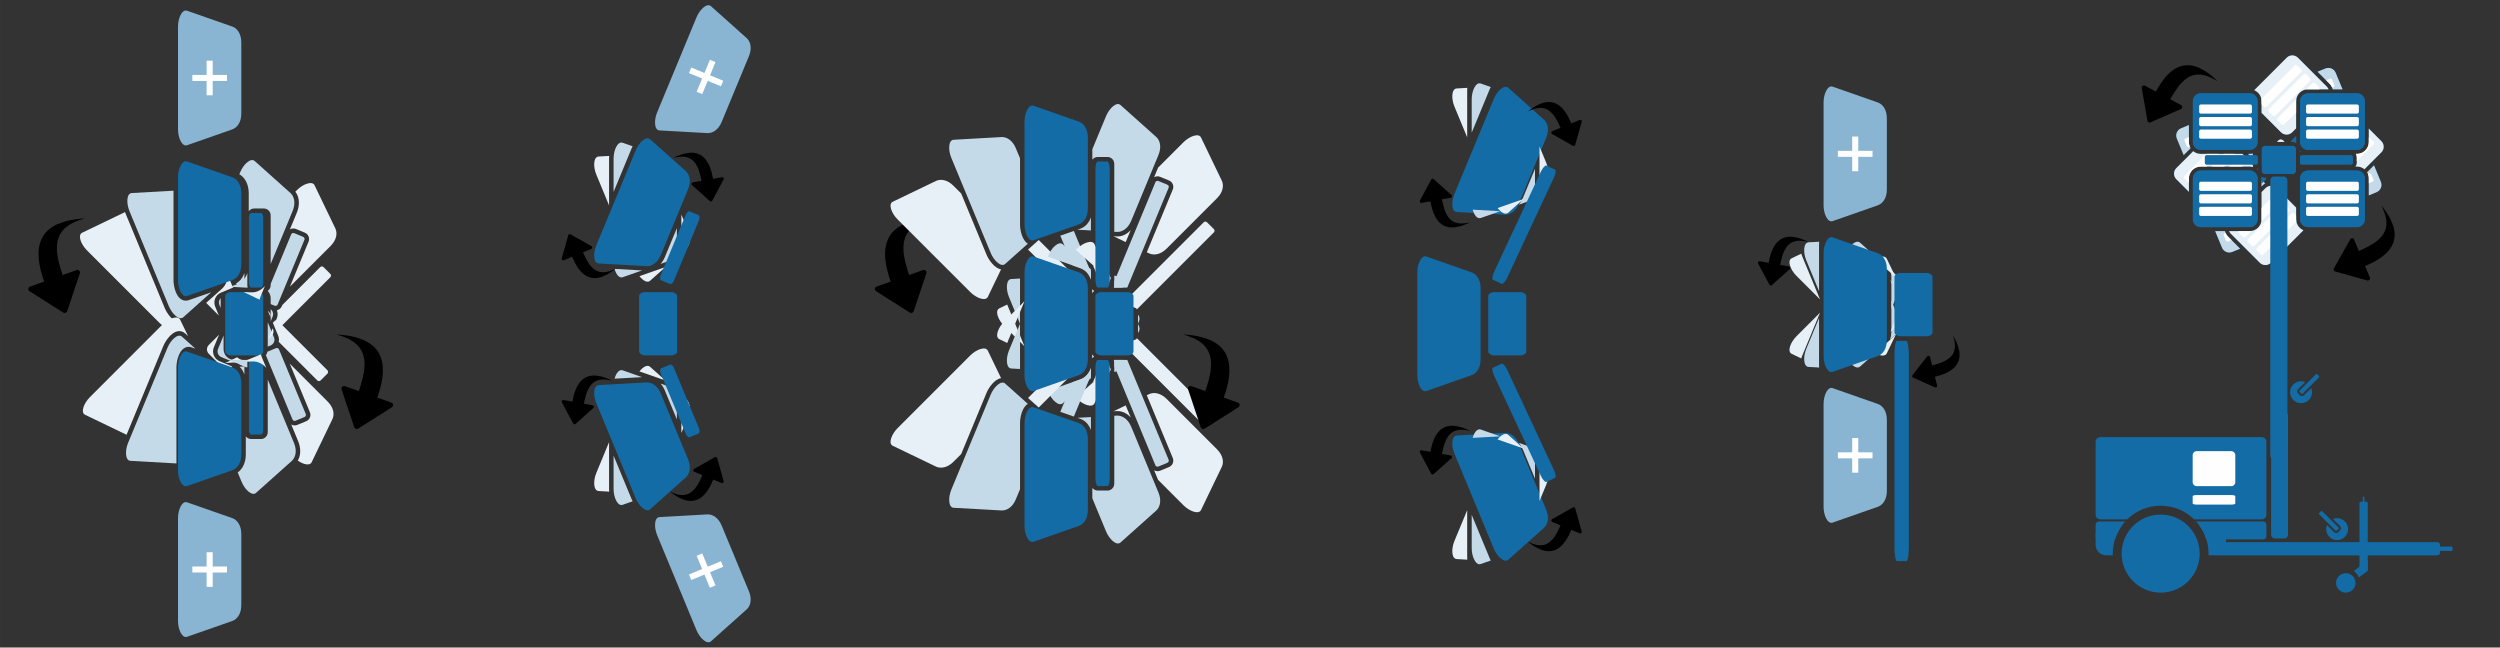 <?xml version="1.0" encoding="UTF-8"?> <svg xmlns="http://www.w3.org/2000/svg" xmlns:xlink="http://www.w3.org/1999/xlink" xml:space="preserve" width="1580mm" height="409.237mm" version="1.1" style="shape-rendering:geometricPrecision; text-rendering:geometricPrecision; image-rendering:optimizeQuality; fill-rule:evenodd; clip-rule:evenodd" viewBox="0 0 148595 38488"><rect x="0" y="0" width="148595" height="38488" fill="#333333" stroke="none"/> <defs> <style type="text/css"> .fil0 {fill:none} .fil7 {fill:#FEFEFE} .fil4 {fill:black} .fil8 {fill:#136CA6} .fil1 {fill:#136CA6} .fil5 {fill:#89B5D3} .fil2 {fill:#C4DAE9} .fil3 {fill:#E7F0F6} .fil6 {fill:#FEFEFE;fill-rule:nonzero} </style> </defs> <g id="Katman_x0020_1">  <rect class="fil0" style="fill:none" width="148595" height="38488"></rect> <g id="_1497281577792"> <path class="fil1" style="fill:#136CA6" d="M38639 8275l2123 1897c228,205 334,597 136,1075l-720 1737 -180 435 -719 1737c-198,478 -550,681 -857,664l-2842 -160c-307,-17 -335,-596 -137,-1074l1080 -2607 180 -434 1079 -2607c198,-478 628,-868 857,-663z"></path> <rect class="fil1" style="fill:#136CA6" x="37988" y="17363" width="2262" height="3762" rx="367" ry="229"></rect> <path class="fil2" style="fill:#C4DAE9" d="M37007 8485l595 208c-26,50 -49,98 -67,142l-1065 2572 0 -1982c0,-517 247,-1042 537,-940zm3225 5072l0 1041c0,517 -248,839 -538,940l-428 150c108,-127 196,-274 260,-429l706 -1702zm-2068 2517l-1157 405c-204,71 -387,-168 -478,-497l1635 92z"></path> <path class="fil3" style="fill:#E7F0F6" d="M35580 9303l629 -35c-5,56 -8,109 -8,157l0 2783 -758 -1830c-198,-478 -170,-1058 137,-1075zm4920 3452l398 962c198,478 92,870 -136,1074l-339 303c52,-159 77,-329 77,-496l0 -1843zm-947 3117l-914 817c-161,144 -422,-7 -632,-276l1546 -541z"></path> <path class="fil4" style="fill:black" d="M33820 13929c52,-21 63,-20 118,13l125 70c15,9 27,16 42,25l187 106c8,4 13,7 22,12l630 358c14,8 27,15 41,23 16,8 28,16 43,24 29,16 55,32 84,48l43 23c60,39 57,135 -13,164l-488 201c23,56 45,100 68,156l109 224c88,163 161,296 286,440 78,91 189,196 296,253 11,6 18,10 28,15 31,18 52,25 85,39 19,8 38,15 59,21 29,8 60,18 91,23 126,20 237,22 372,-5 162,-31 238,-61 392,-124 52,-22 94,-46 143,-66 -8,16 -145,114 -158,124 -88,65 -170,119 -264,175 -58,34 -102,54 -150,82l-274 114c-34,11 -74,21 -109,30 -201,49 -395,49 -589,-13l-104 -39c-55,-24 -148,-79 -192,-112 -12,-9 -23,-17 -35,-26 -86,-64 -170,-155 -239,-235 -38,-43 -90,-114 -122,-163 -142,-213 -236,-399 -338,-647l-496 205c-44,18 -97,-5 -113,-42 -21,-51 -14,-58 4,-117 5,-15 8,-29 12,-45 5,-17 9,-31 14,-47l130 -463c5,-16 8,-30 13,-46 5,-16 9,-30 13,-47 5,-16 9,-29 13,-45l170 -603c7,-26 17,-69 51,-83z"></path> <path class="fil4" style="fill:black" d="M42284 11970c-55,9 -66,7 -113,-37l-106 -96c-14,-11 -24,-22 -37,-33l-160 -144c-7,-6 -11,-9 -18,-16l-540 -484c-11,-11 -23,-21 -35,-32 -13,-11 -24,-21 -37,-33 -24,-21 -47,-42 -72,-64l-37 -32c-50,-51 -26,-144 48,-157l520 -93c-11,-59 -23,-107 -33,-166l-59 -242c-51,-178 -95,-324 -185,-491 -58,-106 -144,-232 -236,-311 -9,-7 -15,-13 -24,-21 -26,-23 -45,-35 -74,-55 -18,-13 -35,-23 -54,-33 -26,-14 -54,-30 -84,-42 -119,-47 -226,-73 -365,-76 -164,-3 -244,10 -409,39 -55,10 -101,24 -153,34 11,-14 165,-81 181,-88 99,-44 191,-80 295,-114 63,-21 111,-32 163,-48l293 -53c36,-4 76,-5 113,-6 207,-5 396,36 572,138l94 60c48,35 127,109 163,151 10,10 19,21 29,32 71,81 133,188 183,281 28,50 63,131 85,185 93,239 144,441 191,704l529 -94c47,-8 94,25 101,65 10,55 2,60 -28,113 -8,15 -14,27 -22,42 -9,15 -15,28 -23,43l-227 425c-8,15 -14,27 -22,41 -8,16 -15,28 -23,44 -8,15 -15,26 -22,41l-295 553c-12,24 -31,63 -67,70z"></path> <path class="fil1" style="fill:#136CA6" d="M38639 30276l2122 -1897c229,-205 335,-597 137,-1075l-720 -1737 -180 -435 -719 -1738c-198,-478 -550,-680 -857,-663l-2842 160c-307,17 -335,596 -137,1074l1080 2607 180 434 1079 2607c198,478 628,868 857,663z"></path> <path class="fil4" style="fill:black" d="M42584 27174c-52,-22 -63,-21 -118,12l-124 70c-16,9 -28,17 -43,25l-187 106c-8,4 -13,7 -22,12l-630 358c-13,8 -27,16 -41,23 -15,8 -28,16 -43,25 -29,15 -55,31 -84,47l-43 24c-60,38 -57,134 13,163l488 201c-23,56 -45,100 -68,156l-108 224c-89,163 -162,296 -287,440 -78,92 -189,196 -296,253 -10,6 -17,10 -28,16 -31,17 -52,24 -85,38 -19,8 -38,15 -58,21 -30,8 -61,18 -92,23 -126,20 -236,23 -372,-4 -162,-32 -237,-62 -392,-125 -51,-22 -94,-46 -142,-66 8,16 144,114 158,124 87,65 169,119 263,175 58,34 103,54 150,82l275 114c34,11 73,21 108,30 202,49 395,49 589,-13l105 -39c54,-24 147,-79 191,-112 12,-8 23,-17 35,-26 87,-64 170,-155 240,-234 37,-44 89,-115 122,-164 142,-213 235,-399 337,-647l497 205c44,18 97,-4 112,-42 21,-51 14,-58 -4,-116 -4,-16 -8,-29 -12,-46 -5,-17 -9,-31 -14,-47l-130 -463c-5,-16 -8,-30 -13,-45 -4,-17 -9,-30 -13,-48 -4,-16 -9,-29 -13,-45l-170 -603c-7,-26 -17,-68 -51,-82z"></path> <path class="fil4" style="fill:black" d="M34121 25214c54,9 65,7 112,-37l107 -96c13,-11 23,-22 36,-33l160 -143c7,-6 12,-10 19,-17l539 -484c12,-11 23,-21 35,-31 14,-12 24,-22 37,-33 25,-22 47,-43 72,-65l37 -32c50,-50 26,-144 -48,-157l-519 -92c10,-60 22,-108 33,-167l58 -242c51,-178 95,-324 186,-491 57,-106 143,-232 235,-311 9,-7 15,-13 24,-20 27,-24 46,-36 75,-56 17,-12 34,-23 53,-33 27,-14 55,-30 84,-42 119,-47 226,-73 365,-75 164,-4 245,9 409,38 55,10 101,24 153,34 -11,-14 -165,-81 -181,-88 -98,-44 -190,-80 -294,-114 -64,-21 -112,-32 -164,-48l-293 -53c-35,-4 -76,-5 -112,-6 -208,-5 -397,36 -573,138l-94 60c-48,36 -127,109 -163,151 -9,11 -19,21 -29,32 -70,81 -133,188 -183,281 -28,51 -63,131 -85,186 -93,238 -144,440 -191,704l-529 -95c-47,-8 -94,25 -101,66 -10,54 -2,59 28,112 9,15 15,27 22,42 9,16 16,28 24,43l226 425c8,15 14,27 22,42 8,15 15,27 23,43 8,15 15,27 22,41l295 553c13,24 32,63 68,70z"></path> <g> <g> <path class="fil5" style="fill:#89B5D3" d="M42256 366l2122 1897c229,205 335,597 137,1075l-720 1738 -180 434 -720 1738c-198,478 -549,680 -856,663l-2843 -159c-306,-17 -334,-597 -136,-1075l1080 -2606 180 -435 1079 -2606c198,-478 628,-868 857,-664z"></path> <polygon class="fil6" style="fill:#FEFEFE;fill-rule:nonzero" points="41406,5455 41733,4667 40949,4342 41085,4012 41870,4337 42194,3553 42528,3691 42203,4475 42988,4800 42851,5130 42067,4805 41740,5594 "></polygon> </g> <g> <path class="fil5" style="fill:#89B5D3" d="M42256 38121l2122 -1897c229,-204 335,-596 137,-1074l-720 -1738 -180 -435 -720 -1737c-198,-478 -549,-681 -856,-664l-2843 160c-306,17 -334,597 -136,1074l1080 2607 180 435 1079 2606c198,478 628,868 857,663z"></path> <polygon class="fil6" style="fill:#FEFEFE;fill-rule:nonzero" points="41406,33032 41733,33821 40949,34146 41085,34475 41870,34151 42194,34935 42528,34797 42203,34012 42988,33687 42851,33358 42067,33682 41740,32894 "></polygon> </g> </g> <path class="fil2" style="fill:#C4DAE9" d="M37007 30005l595 -208c-26,-50 -49,-98 -67,-143l-1065 -2571 0 1981c0,518 247,1042 537,941zm3225 -5072l0 -1041c0,-518 -248,-839 -538,-941l-428 -150c108,127 196,275 260,429l706 1703zm-2068 -2517l-1157 -405c-204,-72 -387,168 -478,496l1635 -91z"></path> <path class="fil3" style="fill:#E7F0F6" d="M35580 29186l629 36c-5,-56 -8,-109 -8,-158l0 -2783 -758 1831c-198,478 -170,1057 137,1074zm4920 -3452l398 -961c198,-478 92,-870 -136,-1075l-339 -302c52,158 77,329 77,496l0 1842zm-947 -3116l-914 -817c-161,-144 -422,7 -632,276l1546 541z"></path> <rect class="fil1" style="fill:#136CA6" transform="matrix(0.558 0.231 -0.451 1.088 40863.8 12511.6)" width="1411" height="3762" rx="229" ry="229"></rect> <rect class="fil1" style="fill:#136CA6" transform="matrix(0.558 -0.231 -0.451 -1.088 40863.8 26039.2)" width="1411" height="3762" rx="229" ry="229"></rect> </g> <g id="_1497281588640"> <rect class="fil1" style="fill:#136CA6" x="13384" y="17363" width="2262" height="3762" rx="367" ry="229"></rect> <rect class="fil1" style="fill:#136CA6" x="14795" y="12661" width="851" height="4431" rx="138" ry="269"></rect> <rect class="fil1" style="fill:#136CA6" x="14795" y="21396" width="851" height="4431" rx="138" ry="269"></rect> <g> <path class="fil3" style="fill:#E7F0F6" d="M4881 13834l2548 -1227c6,15 12,30 18,44l2339 5648c137,330 488,838 895,883l-147 305c-133,276 -679,80 -1045,-285l-1995 -1995 -333 -333 -1995 -1995c-365,-366 -561,-912 -285,-1045z"></path> <path class="fil3" style="fill:#E7F0F6" d="M13386 21575l708 -341c177,169 445,229 684,130l740 -307c2,47 11,95 30,141l278 669c-213,-240 -502,-401 -844,-382l-1596 90zm3838 41l587 587 332 333 1330 1330c366,365 418,768 285,1045l-1235 2565c-108,224 -488,138 -823,-99 203,-341 175,-783 21,-1153l-411 -992c106,61 238,74 359,24l532 -220c206,-85 305,-325 219,-531l-1196 -2889z"></path> <path class="fil3" style="fill:#E7F0F6" d="M15920 18469l55 55c87,87 121,208 101,322l-156 -377zm-2909 290l-758 -758 939 -838c255,-229 346,-547 326,-867l277 670c19,46 46,86 78,120l-740 307c-322,133 -477,508 -344,830l222 536z"></path> <path class="fil3" style="fill:#E7F0F6" d="M16216 19184l112 -112c54,-53 142,-53 196,0l2938 2938c53,54 53,142 0,196l-407 406c-54,54 -142,54 -195,0l-2292 -2292c25,-120 16,-249 -35,-371l-317 -765z"></path> </g> <g> <path class="fil2" style="fill:#C4DAE9" d="M7831 11474l2481 -139 0 5316c0,414 174,1159 677,1218 74,9 148,0 217,-24l1347 -472 -1663 1487c-229,204 -658,-186 -856,-663l-1080 -2607 -180 -435 -1079 -2606c-198,-478 -170,-1058 136,-1075z"></path> <path class="fil2" style="fill:#C4DAE9" d="M14240 21796l286 -16 0 479c-60,-176 -155,-337 -286,-463zm1674 766l660 1592 180 435 719 1737c198,478 93,870 -136,1075l-2123 1897c-229,205 -658,-185 -856,-663l-229 -553c333,-235 481,-663 481,-1073l0 -1073c75,97 192,159 323,159l575 0c224,0 406,-182 406,-406l0 -3127z"></path> <path class="fil2" style="fill:#C4DAE9" d="M15914 19155l372 897c77,187 -12,402 -199,479l-173 72 0 -1448zm-2798 -845l-79 -190c-58,-140 -22,-297 79,-399 0,3 0,6 0,9l0 580z"></path> <g> <path class="fil2" style="fill:#C4DAE9" d="M14526 16812l-302 126c-71,29 -152,-5 -181,-75l-8 -21c243,-132 403,-357 491,-613l0 583z"></path> <path class="fil2" style="fill:#C4DAE9" d="M15897 20904l505 -210c70,-29 152,5 181,75l1590 3839c29,70 -5,151 -75,180l-531 220c-71,29 -152,-4 -181,-74l-1582 -3819c43,-64 75,-135 93,-211z"></path> </g> </g> <path class="fil4" style="fill:black" d="M3876 18599c87,-31 100,-44 132,-146l76 -227c10,-27 16,-51 26,-78l113 -340c5,-14 9,-23 14,-38l383 -1147c8,-24 16,-49 25,-74 10,-28 17,-51 26,-78 18,-52 33,-101 51,-152l27 -78c32,-115 -80,-230 -198,-188l-829 294c-34,-95 -56,-174 -90,-269l-114 -399c-73,-301 -130,-547 -136,-865 -4,-200 17,-453 86,-644 7,-18 11,-31 17,-49 19,-57 37,-89 63,-143 15,-32 30,-61 50,-91 27,-43 54,-89 87,-130 134,-166 268,-292 467,-410 236,-140 362,-188 624,-281 89,-31 168,-48 251,-78 -28,-11 -307,19 -335,22 -180,17 -342,42 -521,78 -110,21 -188,46 -277,64l-468 165c-54,24 -114,55 -168,84 -304,163 -545,378 -716,672l-86 164c-42,91 -95,262 -113,353 -5,23 -10,46 -15,71 -36,175 -38,381 -35,558 1,96 16,241 30,338 61,422 153,757 303,1178l-845 300c-74,26 -115,113 -92,177 30,87 46,87 134,140 23,14 42,27 66,42 25,16 45,29 70,44l677 429c24,15 43,28 66,43 25,15 45,27 70,43 23,16 43,26 66,42l883 559c37,24 97,65 155,45z"></path> <path class="fil4" style="fill:black" d="M21173 25496c-88,-31 -101,-44 -133,-146l-75 -226c-10,-28 -17,-51 -26,-78l-114 -340c-5,-14 -9,-23 -13,-39l-384 -1147c-8,-24 -16,-49 -25,-74 -10,-27 -16,-51 -26,-78 -18,-51 -32,-100 -51,-152l-27 -77c-31,-115 80,-231 198,-189l830 294c33,-95 56,-174 89,-268l115 -399c72,-301 129,-548 135,-865 4,-201 -17,-454 -86,-644 -6,-18 -11,-31 -17,-50 -19,-56 -37,-89 -62,-142 -15,-32 -31,-61 -50,-91 -28,-43 -55,-90 -88,-131 -134,-165 -268,-291 -467,-409 -235,-141 -362,-189 -624,-282 -88,-31 -167,-48 -250,-77 28,-11 306,19 334,22 180,17 342,42 521,77 110,22 188,46 277,65l468 165c55,24 115,55 169,84 304,163 544,378 716,672l86 164c41,91 95,262 113,352 4,24 9,47 14,72 36,175 39,381 36,557 -2,97 -17,242 -31,339 -61,422 -153,757 -302,1178l844 299c75,27 115,114 93,178 -31,86 -47,87 -135,140 -23,14 -42,27 -66,42 -25,16 -45,29 -69,44l-678 429c-24,15 -43,28 -66,42 -24,15 -44,27 -69,44 -24,16 -44,26 -67,41l-882 559c-38,25 -98,66 -155,45z"></path> <g> <path class="fil5" style="fill:#89B5D3" d="M11118 638l2687 940c290,102 537,423 537,941l0 1881 0 470 0 1881c0,517 -247,839 -537,940l-2687 941c-290,101 -538,-423 -538,-941l0 -2821 0 -470 0 -2822c0,-517 248,-1042 538,-940z"></path> <polygon class="fil6" style="fill:#FEFEFE;fill-rule:nonzero" points="12281,5664 12281,4811 11432,4811 11432,4454 12281,4454 12281,3605 12642,3605 12642,4454 13491,4454 13491,4811 12642,4811 12642,5664 "></polygon> </g> <g> <path class="fil5" style="fill:#89B5D3" d="M11118 29856l2687 940c290,102 537,424 537,941l0 1881 0 470 0 1881c0,517 -247,839 -537,941l-2687 940c-290,101 -538,-423 -538,-940l0 -2822 0 -470 0 -2822c0,-517 248,-1041 538,-940z"></path> <polygon class="fil6" style="fill:#FEFEFE;fill-rule:nonzero" points="12281,34883 12281,34029 11432,34029 11432,33672 12281,33672 12281,32823 12642,32823 12642,33672 13491,33672 13491,34029 12642,34029 12642,34883 "></polygon> </g> <path class="fil2" style="fill:#C4DAE9" d="M10811 20007l804 718 -235 -82c-70,-24 -144,-33 -217,-25 -503,60 -677,805 -677,1219l0 5709 -2734 -154c-307,-17 -335,-596 -137,-1074l1080 -2607 180 -434 1079 -2607c198,-478 628,-868 857,-663zm4324 -10439l2122 1898c229,204 335,596 137,1074l-720 1738 -180 434 -406 981 0 -2894c0,-224 -183,-407 -407,-407l-575 0c-131,0 -248,63 -322,159l0 -1072c0,-440 -171,-901 -558,-1122l52 -125c198,-478 628,-868 857,-664zm-548 7527l-917 -52 397 -139c323,-113 528,-372 633,-675l0 725c0,49 9,97 25,141l-138 0zm2900 -3237l531 220c71,29 104,110 75,180l-1590 3839c-29,70 -110,104 -180,75l-235 -97 0 -345c0,-169 -66,-322 -174,-436l5 -11c102,-74 169,-194 169,-329l0 -78 1219 -2943c29,-70 110,-104 180,-75zm-1399 4523c130,98 183,276 118,433l-118 286 0 -719zm-1388 3457c-44,-1 -89,-10 -132,-27l-279 -116c-67,-45 -141,-83 -222,-112l-306 -107 -605 -250c-187,-78 -276,-293 -199,-480l332 -801 0 813c0,350 285,635 635,635l801 0c-16,44 -25,92 -25,141l0 304z"></path> <path class="fil1" style="fill:#136CA6" d="M14652 22139l23 10c9,3 17,8 25,13l0 97c-14,-41 -30,-81 -48,-120z"></path> <path class="fil3" style="fill:#E7F0F6" d="M10707 19001l468 971 -185 -165c-56,-50 -120,-86 -192,-106 -487,-137 -933,484 -1091,866l-2185 5275 -2467 -1188c-277,-133 -81,-679 285,-1045l1995 -1995 332 -333 1995 -1995c366,-366 912,-561 1045,-285zm7990 -7989l1235 2565c133,277 80,679 -285,1045l-1330 1330 -333 333 -751 751 1108 -2675c85,-206 -14,-445 -220,-531l-531 -220c-121,-50 -253,-36 -359,25l411 -992c168,-406 186,-898 -87,-1250l97 -96c365,-366 911,-562 1045,-285zm-3387 6744l-827 -398 420 23c342,19 630,-142 843,-382l-277 670c-19,46 -29,93 -31,140l-128 -53zm3918 -1881l407 407c54,54 54,142 0,195l-2938 2938c-54,54 -141,54 -195,0l-180 -180 132 -318c64,-155 61,-322 6,-468l9 -10c123,-29 230,-115 282,-239l30 -72 2252 -2253c54,-53 142,-53 195,0zm-3023 3643c82,141 64,326 -57,446l-219 219 276 -665zm-2605 2664c-41,-18 -79,-44 -112,-77l-213 -213c-45,-68 -99,-131 -163,-188l-241 -216 -464 -463c-142,-143 -142,-376 0,-519l614 -613 -311 751c-134,322 21,696 343,829l740 307c-32,34 -58,75 -77,121l-116 281z"></path> <path class="fil1" style="fill:#136CA6" d="M13440 22441l18 18c7,7 13,14 18,22l-37 89c2,-43 3,-86 1,-129z"></path> <path class="fil1" style="fill:#136CA6" d="M11118 9598l2687 940c290,102 537,423 537,941l0 1881 0 470 0 1881c0,517 -247,839 -537,940l-2687 941c-290,101 -538,-424 -538,-941l0 -2821 0 -470 0 -2822c0,-517 248,-1042 538,-940z"></path> <path class="fil1" style="fill:#136CA6" d="M11118 20896l2687 941c290,101 537,423 537,940l0 1881 0 470 0 1881c0,517 -247,839 -537,941l-2687 940c-290,102 -538,-423 -538,-940l0 -2822 0 -470 0 -2821c0,-518 248,-1042 538,-941z"></path> </g> <path class="fil4" style="fill:black" d="M54191 18599c88,-31 101,-44 132,-146l76 -227c10,-27 17,-51 26,-78l114 -340c4,-14 8,-23 13,-38l384 -1147c7,-24 16,-49 25,-74 9,-28 16,-51 26,-78 17,-52 32,-101 51,-152l27 -78c31,-115 -80,-230 -198,-188l-830 294c-33,-95 -56,-174 -89,-269l-115 -399c-72,-301 -129,-547 -136,-865 -4,-200 18,-453 87,-644 6,-18 10,-31 17,-49 19,-57 37,-89 62,-143 15,-32 31,-61 50,-91 27,-43 55,-89 88,-130 133,-166 268,-292 466,-410 236,-140 363,-188 625,-281 88,-31 167,-48 250,-78 -28,-11 -306,19 -334,22 -180,17 -342,42 -522,78 -109,21 -187,46 -277,64l-467 165c-55,24 -115,55 -169,84 -304,163 -544,378 -716,672l-86 164c-41,91 -95,262 -113,353 -4,23 -9,46 -14,71 -36,175 -39,381 -36,558 2,96 17,241 31,338 61,422 153,757 302,1178l-844 300c-75,26 -116,113 -93,177 31,87 47,87 134,140 24,14 43,27 67,42 24,16 45,29 69,44l678 429c24,15 43,28 66,43 24,15 44,27 69,43 24,16 44,26 67,42l882 559c38,24 98,65 155,45z"></path> <path class="fil2" style="fill:#C4DAE9" d="M60109 16585l519 -29 0 2684 -655 -1581c-198,-478 -170,-1057 136,-1074zm4733 5889l-1674 1496c-229,205 -658,-185 -856,-663l-32 -78 1929 -675c323,-114 528,-373 633,-676l0 596zm178 -1276c-36,-37 -68,-79 -94,-125l0 214c26,-34 58,-64 94,-89z"></path> <path class="fil2" style="fill:#C4DAE9" d="M56680 8307l2843 -160c306,-17 658,186 856,664l249 599 0 3931c0,348 123,932 464,1143l-1352 1208c-229,205 -659,-185 -857,-663l-1080 -2607 -179 -434 -1080 -2607c-198,-478 -170,-1057 136,-1074z"></path> <path class="fil2" style="fill:#C4DAE9" d="M64039 24834l803 -45 0 781c-105,-304 -310,-563 -633,-676l-170 -60zm2191 -122l150 -9c307,-17 659,185 857,663l720 1738 180 435 719 1737c198,478 93,870 -136,1075l-2123 1897c-229,205 -658,-185 -856,-663l-815 -1967 0 -619c74,96 191,159 322,159l575 0c224,0 407,-182 407,-406l0 -4040z"></path> <path class="fil2" style="fill:#C4DAE9" d="M66230 16380c135,9 261,93 316,226l203 489 -545 0c17,-44 26,-92 26,-141l0 -574zm1410 2867l65 157c55,133 25,281 -65,383l0 -540zm-2620 -1957c-36,-25 -68,-55 -94,-89l0 214c26,-46 58,-88 94,-125z"></path> <path class="fil2" style="fill:#C4DAE9" d="M63827 13727l1015 2451 0 432c-105,-304 -310,-563 -633,-676l-455 -159 -732 -1766 805 -282z"></path> <path class="fil2" style="fill:#C4DAE9" d="M67002 21393l2459 5936c29,70 -5,151 -75,180l-531 220c-70,29 -152,-5 -181,-75l-2444 -5902 0 -218c0,-49 -9,-97 -26,-141l798 0z"></path> <path class="fil3" style="fill:#E7F0F6" d="M59398 18327l468 -225 1027 2481 -1210 -1211c-366,-365 -562,-912 -285,-1045zm6626 3631l-973 2022c-134,277 -680,81 -1045,-285l-60 -60 1524 -1362c255,-228 346,-546 326,-866l228 551zm-323 -1248c-48,-21 -94,-48 -136,-80l83 199c11,-42 29,-82 53,-119z"></path> <path class="fil3" style="fill:#E7F0F6" d="M53062 11992l2565 -1235c277,-134 680,-81 1045,285l459 459 1504 3631c134,322 472,814 867,878l-787 1634c-133,277 -679,81 -1045,-285l-1995 -1995 -333 -332 -1995 -1995c-365,-366 -561,-912 -285,-1045z"></path> <path class="fil3" style="fill:#E7F0F6" d="M66185 24445l725 -349 299 721c-213,-240 -502,-401 -844,-382l-180 10zm1978 -952l136 -65c276,-133 679,-81 1045,285l1330 1330 332 332 1330 1330c366,366 418,769 285,1045l-1235 2566c-133,276 -679,80 -1045,-285l-1505 -1506 -238 -573c106,62 239,75 359,25l532 -220c206,-86 305,-325 220,-531l-1546 -3733z"></path> <path class="fil3" style="fill:#E7F0F6" d="M64974 15796c129,-44 277,-14 379,87l374 375 -503 208c-1,-47 -11,-94 -30,-140l-220 -530zm2401 2109l119 120c103,102 132,251 87,379l-206 -499zm-3169 -806c-43,-9 -85,-25 -123,-47l83 200c7,-53 20,-104 40,-153z"></path> <path class="fil3" style="fill:#E7F0F6" d="M61739 14265l1876 1875 165 399c-213,-240 -501,-401 -843,-382l-482 27 -1351 -1351 635 -568z"></path> <path class="fil3" style="fill:#E7F0F6" d="M67606 20132l4543 4543c54,53 54,141 0,195l-407 407c-53,53 -141,53 -195,0l-4517 -4517 -83 -202c-19,-46 -46,-86 -78,-121l737 -305z"></path> <path class="fil2" style="fill:#C4DAE9" d="M63168 14518l1674 1495 0 597c-105,-304 -310,-563 -633,-676l-1929 -675 32 -78c198,-478 627,-868 856,-663zm-2540 7414l-519 -29c-306,-17 -334,-597 -136,-1074l655 -1582 0 2685zm4392 -4642c-36,-25 -68,-55 -94,-89l0 214c26,-46 58,-88 94,-125z"></path> <path class="fil2" style="fill:#C4DAE9" d="M66597 6240l2123 1897c229,204 334,597 136,1074l-719 1738 -180 435 -720 1737c-198,478 -550,681 -857,664l-150 -9 0 -4040c0,-224 -183,-406 -407,-406l-575 0c-131,0 -248,62 -322,159l0 -619 815 -1967c198,-478 627,-868 856,-663zm-1755 7458l-803 -45 170 -59c323,-113 528,-373 633,-676l0 780z"></path> <path class="fil2" style="fill:#C4DAE9" d="M59740 22795l1352 1209c-341,210 -464,795 -464,1143l0 3931 -249 599c-198,478 -550,681 -856,663l-2843 -159c-306,-17 -334,-597 -136,-1075l1080 -2606 179 -435 1080 -2606c198,-478 628,-868 857,-664z"></path> <path class="fil2" style="fill:#C4DAE9" d="M67640 18700c90,102 120,251 65,384l-65 156 0 -540zm-891 2693l-203 489c-55,133 -181,217 -316,225l0 -573c0,-49 -9,-97 -26,-141l545 0zm-1729 -195c-36,-37 -68,-79 -94,-125l0 214c26,-34 58,-64 94,-89z"></path> <path class="fil2" style="fill:#C4DAE9" d="M68855 10759l531 220c70,29 104,110 75,180l-2459 5936 -798 0c17,-44 26,-92 26,-141l0 -219 2444 -5902c29,-70 111,-103 181,-74z"></path> <path class="fil2" style="fill:#C4DAE9" d="M64842 22310l-1015 2450 -805 -281 732 -1766 455 -159c323,-114 528,-373 633,-676l0 432z"></path> <path class="fil3" style="fill:#E7F0F6" d="M65051 14508l973 2022 -228 551c20,-320 -71,-638 -326,-866l-1524 -1362 60 -60c365,-366 911,-562 1045,-285zm-5185 5878l-468 -226c-277,-133 -81,-679 285,-1045l1210 -1210 -1027 2481zm5835 -2608c-24,-37 -42,-77 -53,-119l-83 199c42,-32 88,-59 136,-80z"></path> <path class="fil3" style="fill:#E7F0F6" d="M71386 8172l1235 2565c133,277 81,680 -285,1045l-1330 1330 -332 333 -1330 1330c-366,366 -769,418 -1045,285l-136 -66 1546 -3732c85,-206 -14,-446 -220,-531l-532 -220c-120,-50 -253,-37 -359,24l238 -572 1505 -1506c366,-366 912,-561 1045,-285zm-4476 6219l-725 -349 180 10c342,20 631,-141 844,-381l-299 720z"></path> <path class="fil3" style="fill:#E7F0F6" d="M58715 20843l787 1634c-395,65 -733,557 -867,879l-1504 3631 -459 459c-365,366 -768,418 -1045,285l-2565 -1235c-276,-133 -80,-679 285,-1045l1995 -1995 333 -332 1995 -1996c366,-365 912,-561 1045,-285z"></path> <path class="fil3" style="fill:#E7F0F6" d="M67581 20084c45,128 16,277 -87,379l-119 120 206 -499zm-1854 2146l-374 374c-102,102 -250,131 -379,87l220 -529c19,-46 29,-93 30,-140l503 208zm-1521 -841c-20,-49 -33,-101 -40,-153l-83 199c38,-22 80,-37 123,-46z"></path> <path class="fil3" style="fill:#E7F0F6" d="M71742 13211l407 407c54,54 54,141 0,195l-4543 4543 -737 -305c32,-35 59,-75 78,-121l83 -202 4517 -4517c54,-54 142,-54 195,0z"></path> <path class="fil3" style="fill:#E7F0F6" d="M63615 22348l-1876 1875 -635 -568 1351 -1352 482 27c342,19 630,-141 843,-381l-165 399z"></path> <path class="fil1" style="fill:#136CA6" d="M61433 15247l2687 940c290,102 538,424 538,941l0 1881 0 470 0 1881c0,517 -248,839 -538,940l-2687 941c-290,101 -537,-423 -537,-941l0 -2821 0 -470 0 -2822c0,-517 247,-1042 537,-940z"></path> <path class="fil1" style="fill:#136CA6" d="M61433 6287l2687 940c290,102 538,424 538,941l0 1881 0 470 0 1881c0,517 -248,839 -538,941l-2687 940c-290,101 -537,-423 -537,-940l0 -2822 0 -470 0 -2822c0,-517 247,-1041 537,-940z"></path> <path class="fil1" style="fill:#136CA6" d="M61433 24207l2687 940c290,102 538,423 538,941l0 1881 0 470 0 1881c0,517 -248,839 -538,940l-2687 941c-290,101 -537,-423 -537,-941l0 -2821 0 -470 0 -2822c0,-517 247,-1042 537,-940z"></path> <rect class="fil1" style="fill:#136CA6" x="65110" y="17363" width="2262" height="3762" rx="367" ry="229"></rect> <rect class="fil1" style="fill:#136CA6" x="65110" y="9598" width="851" height="7494" rx="138" ry="456"></rect> <rect class="fil1" style="fill:#136CA6" x="65110" y="21396" width="851" height="7494" rx="138" ry="456"></rect> <path class="fil1" style="fill:#136CA6" d="M89644 5215l2123 1897c229,205 334,597 136,1075l-719 1738 -180 434 -720 1738c-198,478 -550,680 -857,663l-2842 -159c-307,-17 -335,-597 -137,-1075l1080 -2606 180 -435 1080 -2606c198,-478 627,-868 856,-664z"></path> <path class="fil2" style="fill:#C4DAE9" d="M88012 4963l595 209c-26,49 -48,97 -67,142l-1065 2571 0 -1981c0,-517 247,-1042 537,-941zm3225 5072l0 1041c0,518 -248,840 -538,941l-428 150c109,-127 197,-275 261,-429l705 -1703zm-2068 2518l-1157 404c-204,72 -387,-168 -478,-496l1635 92z"></path> <path class="fil3" style="fill:#E7F0F6" d="M86585 5257l629 -35c-5,56 -7,109 -7,157l0 2784 -759 -1831c-198,-478 -170,-1057 137,-1075zm4920 3452l398 962c198,478 93,870 -136,1075l-339 302c52,-159 77,-329 77,-496l0 -1843zm-947 3117l-914 817c-161,144 -422,-7 -631,-276l1545 -541z"></path> <path class="fil1" style="fill:#136CA6" d="M84780 15247l2687 940c290,102 538,424 538,941l0 1881 0 470 0 1881c0,517 -248,839 -538,940l-2687 941c-289,101 -537,-423 -537,-941l0 -2821 0 -470 0 -2822c0,-517 248,-1042 537,-940z"></path> <rect class="fil1" style="fill:#136CA6" x="88457" y="17363" width="2262" height="3762" rx="367" ry="229"></rect> <path class="fil1" style="fill:#136CA6" d="M89644 33272l2123 -1897c229,-204 334,-596 136,-1074l-719 -1738 -180 -434 -720 -1738c-198,-478 -550,-681 -857,-663l-2842 159c-307,17 -335,597 -137,1074l1080 2607 180 435 1080 2606c198,478 627,868 856,663z"></path> <path class="fil2" style="fill:#C4DAE9" d="M88012 33524l595 -208c-26,-49 -48,-98 -67,-142l-1065 -2572 0 1982c0,517 247,1042 537,940zm3225 -5072l0 -1041c0,-517 -248,-839 -538,-940l-428 -150c109,127 197,275 261,429l705 1702zm-2068 -2517l-1157 -405c-204,-71 -387,168 -478,497l1635 -92z"></path> <path class="fil3" style="fill:#E7F0F6" d="M86585 33230l629 36c-5,-56 -7,-109 -7,-158l0 -2783 -759 1831c-198,478 -170,1057 137,1074zm4920 -3452l398 -961c198,-478 93,-870 -136,-1075l-339 -303c52,159 77,330 77,497l0 1842zm-947 -3117l-914 -816c-161,-144 -422,7 -631,276l1545 540z"></path> <path class="fil4" style="fill:black" d="M93584 30160c-51,-22 -62,-21 -117,12l-125 70c-15,9 -28,17 -43,25l-187 106c-7,4 -13,7 -21,12l-631 358c-13,8 -27,16 -41,23 -15,8 -28,16 -42,25 -29,15 -55,31 -84,47l-43 24c-60,38 -57,134 12,163l488 201c-23,56 -44,100 -67,156l-109 224c-88,163 -162,296 -286,440 -79,92 -190,196 -297,253 -10,6 -17,10 -27,16 -31,17 -52,24 -85,38 -20,8 -38,15 -59,21 -29,8 -60,18 -91,23 -126,20 -237,23 -373,-4 -161,-32 -237,-62 -391,-125 -52,-22 -94,-46 -143,-66 8,16 144,114 158,124 87,65 170,119 264,175 57,34 102,54 149,82l275 114c34,11 73,21 109,30 201,49 395,49 589,-13l104 -39c55,-24 148,-79 192,-112 11,-8 23,-17 35,-26 86,-64 170,-155 239,-234 38,-44 89,-115 122,-164 142,-213 235,-399 337,-647l497 205c44,18 97,-4 113,-42 21,-51 14,-58 -4,-116 -5,-16 -8,-29 -13,-46 -5,-17 -9,-31 -13,-47l-131 -463c-5,-16 -8,-30 -12,-45 -5,-17 -9,-30 -14,-48 -4,-16 -9,-29 -13,-45l-169 -603c-7,-26 -18,-68 -52,-82z"></path> <path class="fil4" style="fill:black" d="M85121 28200c55,9 66,7 112,-37l107 -96c13,-11 24,-22 37,-33l160 -143c6,-6 11,-10 18,-17l540 -484c11,-11 23,-21 35,-31 13,-12 24,-22 36,-33 25,-22 47,-43 72,-65l37 -32c51,-50 27,-144 -47,-157l-520 -92c11,-60 23,-108 33,-167l58 -242c52,-178 95,-324 186,-491 57,-106 143,-232 236,-311 9,-7 15,-13 23,-20 27,-24 46,-36 75,-56 17,-12 34,-23 53,-33 27,-14 55,-30 85,-42 118,-47 226,-73 364,-75 165,-4 245,9 409,38 56,10 102,24 154,34 -11,-14 -166,-81 -181,-88 -99,-44 -191,-80 -295,-114 -63,-21 -111,-32 -164,-48l-292 -53c-36,-4 -76,-5 -113,-6 -207,-5 -396,36 -573,138l-93 60c-49,36 -127,109 -164,151 -9,11 -18,21 -28,32 -71,81 -133,188 -184,281 -28,51 -63,131 -84,186 -94,238 -145,440 -192,704l-529 -95c-47,-8 -93,25 -101,66 -9,54 -1,59 29,112 8,15 14,27 22,42 8,16 15,28 23,43l226 425c9,15 15,27 22,42 9,15 15,27 24,43 7,15 15,27 22,41l295 553c12,24 31,63 67,70z"></path> <path class="fil4" style="fill:black" d="M93584 8665c-51,21 -62,21 -117,-12l-125 -71c-15,-8 -28,-16 -43,-24l-187 -106c-7,-5 -13,-7 -21,-12l-631 -358c-13,-8 -27,-16 -41,-24 -15,-8 -28,-16 -42,-24 -29,-16 -55,-32 -84,-47l-43 -24c-60,-39 -57,-135 12,-164l488 -201c-23,-56 -44,-100 -67,-155l-109 -225c-88,-163 -162,-296 -286,-440 -79,-91 -190,-195 -297,-253 -10,-5 -17,-9 -27,-15 -31,-18 -52,-25 -85,-39 -20,-8 -38,-14 -59,-20 -29,-8 -60,-18 -91,-23 -126,-21 -237,-23 -373,4 -161,32 -237,61 -391,125 -52,21 -94,45 -143,65 8,-16 144,-114 158,-124 87,-64 170,-118 264,-174 57,-34 102,-55 149,-82l275 -114c34,-11 73,-22 109,-30 201,-49 395,-50 589,13l104 38c55,24 148,79 192,113 11,8 23,16 35,25 86,64 170,155 239,235 38,44 89,114 122,163 142,213 235,400 337,647l497 -204c44,-19 97,4 113,42 21,51 14,57 -4,116 -5,16 -8,29 -13,45 -5,17 -9,31 -13,48l-131 463c-5,16 -8,29 -12,45 -5,17 -9,30 -14,47 -4,17 -9,30 -13,46l-169 603c-7,26 -18,68 -52,82z"></path> <path class="fil4" style="fill:black" d="M85121 10625c55,-10 66,-7 112,37l107 96c13,11 24,21 37,32l160 144c6,6 11,10 18,16l540 485c11,10 23,21 35,31 13,11 24,22 36,33 25,22 47,43 72,64l37 32c51,51 27,144 -47,158l-520 92c11,59 23,107 33,166l58 243c52,178 95,323 186,491 57,106 143,231 236,310 9,8 15,13 23,21 27,24 46,35 75,56 17,12 34,22 53,32 27,15 55,31 85,43 118,46 226,72 364,75 165,3 245,-9 409,-38 56,-10 102,-25 154,-34 -11,14 -166,81 -181,88 -99,44 -191,79 -295,114 -63,21 -111,31 -164,48l-292 53c-36,3 -76,5 -113,6 -207,5 -396,-36 -573,-139l-93 -60c-49,-35 -127,-108 -164,-150 -9,-11 -18,-21 -28,-33 -71,-81 -133,-187 -184,-280 -28,-51 -63,-131 -84,-186 -94,-238 -145,-440 -192,-704l-529 94c-47,8 -93,-25 -101,-65 -9,-54 -1,-59 29,-113 8,-14 14,-26 22,-41 8,-16 15,-29 23,-44l226 -424c9,-15 15,-28 22,-42 9,-15 15,-27 24,-43 7,-16 15,-27 22,-42l295 -553c12,-24 31,-63 67,-69z"></path> <rect class="fil1" style="fill:#136CA6" transform="matrix(0.547 -0.255 0.842 1.805 88615 21915.6)" width="1411" height="3762" rx="229" ry="229"></rect> <rect class="fil1" style="fill:#136CA6" transform="matrix(0.547 0.255 0.842 -1.805 88615 16572.1)" width="1411" height="3762" rx="229" ry="229"></rect> <rect class="fil1" style="fill:#136CA6" x="112604" y="20259" width="851" height="13092" rx="138" ry="796"></rect> <path class="fil5" style="fill:#89B5D3" d="M108927 5149l2687 941c290,101 537,423 537,940l0 1881 0 471 0 1881c0,517 -247,839 -537,940l-2687 940c-290,102 -537,-423 -537,-940l0 -2821 0 -471 0 -2821c0,-517 247,-1042 537,-941z"></path> <polygon class="fil6" style="fill:#FEFEFE;fill-rule:nonzero" points="110090,10176 110090,9323 109241,9323 109241,8966 110090,8966 110090,8117 110451,8117 110451,8966 111300,8966 111300,9323 110451,9323 110451,10176 "></polygon> <path class="fil5" style="fill:#89B5D3" d="M108927 23069l2687 941c290,101 537,423 537,940l0 1881 0 470 0 1881c0,518 -247,839 -537,941l-2687 940c-290,102 -537,-423 -537,-940l0 -2822 0 -470 0 -2821c0,-518 247,-1042 537,-941z"></path> <polygon class="fil6" style="fill:#FEFEFE;fill-rule:nonzero" points="110090,28096 110090,27243 109241,27243 109241,26886 110090,26886 110090,26037 110451,26037 110451,26886 111300,26886 111300,27243 110451,27243 110451,28096 "></polygon> <path class="fil2" style="fill:#C4DAE9" d="M107500 14403l629 -35c-5,56 -8,109 -8,157l0 2784 -758 -1831c-198,-478 -170,-1057 137,-1075zm4920 3452l398 962c198,478 92,870 -137,1075l-338 302c52,-159 77,-329 77,-496l0 -1843zm-947 3117l-914 817c-162,144 -422,-7 -632,-276l1546 -541z"></path> <path class="fil3" style="fill:#E7F0F6" d="M106494 15352l568 -274c17,54 35,104 53,148l1065 2572 -1401 -1401c-366,-366 -562,-912 -285,-1045zm5867 1306l736 736c366,366 418,768 285,1045l-197 409c-13,-167 -55,-333 -119,-488l-705 -1702zm317 3242l-531 1104c-94,195 -393,155 -689,-13l1220 -1091z"></path> <path class="fil2" style="fill:#C4DAE9" d="M107500 21809l629 36c-5,-56 -8,-109 -8,-158l0 -2783 -758 1831c-198,478 -170,1057 137,1074zm4920 -3452l398 -961c198,-478 92,-870 -137,-1075l-338 -303c52,159 77,330 77,497l0 1842zm-947 -3116l-914 -817c-162,-144 -422,7 -632,276l1546 541z"></path> <path class="fil3" style="fill:#E7F0F6" d="M106494 21031l568 274c17,-54 35,-104 53,-148l1065 -2572 -1401 1401c-366,366 -562,912 -285,1045zm5867 -1306l736 -736c366,-366 418,-769 285,-1045l-197 -409c-13,166 -55,333 -119,488l-705 1702zm317 -3242l-531 -1104c-94,-195 -393,-155 -689,13l1220 1091z"></path> <path class="fil4" style="fill:black" d="M113665 22392c-14,-54 -12,-65 29,-114l88 -113c10,-14 20,-26 30,-39l132 -170c6,-7 9,-12 15,-19l446 -572c10,-12 19,-25 29,-37 10,-14 20,-26 30,-39 20,-26 40,-50 59,-76l30 -39c47,-54 142,-37 160,36l128 512c59,-15 106,-30 164,-44l238 -75c174,-64 316,-117 477,-219 101,-65 221,-159 293,-257 7,-9 12,-16 19,-25 22,-28 32,-48 51,-78 11,-18 20,-36 29,-56 12,-27 26,-56 36,-87 38,-121 57,-230 50,-369 -8,-164 -26,-243 -67,-405 -13,-54 -31,-100 -44,-151 15,10 92,159 100,175 51,95 92,184 134,286 25,62 39,109 60,160l72 288c6,35 11,76 14,112 20,206 -8,398 -98,581l-54 97c-31,51 -99,135 -138,174 -11,10 -20,20 -31,31 -76,76 -178,145 -267,202 -49,31 -126,72 -179,97 -232,110 -430,175 -690,240l131 521c11,46 -19,95 -58,105 -54,14 -59,6 -115,-20 -14,-7 -27,-13 -43,-19 -16,-8 -29,-14 -45,-21l-439 -196c-15,-7 -28,-12 -43,-19 -16,-7 -28,-13 -45,-20 -15,-7 -27,-13 -42,-20l-573 -255c-24,-11 -65,-27 -73,-63z"></path> <path class="fil4" style="fill:black" d="M105225 16966c55,9 66,6 112,-37l107 -96c13,-11 24,-22 37,-33l160 -144c6,-6 11,-9 18,-16l540 -484c11,-11 23,-21 35,-32 13,-11 24,-21 36,-33 25,-21 47,-42 72,-64l37 -32c51,-51 27,-144 -47,-157l-520 -93c11,-59 22,-107 33,-166l58 -242c52,-179 95,-324 186,-491 57,-106 143,-232 236,-311 8,-7 14,-13 23,-21 27,-23 46,-35 75,-55 17,-13 34,-23 53,-33 27,-14 55,-31 85,-42 118,-47 226,-73 364,-76 165,-3 245,10 409,39 55,10 102,24 154,34 -12,-14 -166,-81 -181,-88 -99,-44 -191,-80 -295,-114 -64,-21 -112,-32 -164,-49l-292 -52c-36,-4 -76,-5 -113,-6 -207,-5 -396,36 -573,138l-93 60c-49,35 -127,109 -164,151 -9,10 -18,21 -28,32 -71,81 -133,188 -184,281 -28,50 -63,131 -84,185 -94,239 -145,440 -192,704l-529 -94c-47,-8 -94,25 -101,65 -9,55 -1,60 29,113 8,14 14,27 22,42 8,15 15,28 23,43l226 425c9,15 14,27 22,41 9,16 15,28 23,44 8,15 15,26 23,41l294 553c13,24 32,63 68,70z"></path> <rect class="fil1" style="fill:#136CA6" x="112604" y="16225" width="2262" height="3762" rx="367" ry="229"></rect> <path class="fil1" style="fill:#136CA6" d="M108927 14109l2687 941c290,101 537,423 537,940l0 1881 0 470 0 1881c0,518 -247,839 -537,941l-2687 940c-290,102 -537,-423 -537,-940l0 -2822 0 -470 0 -2821c0,-517 247,-1042 537,-941z"></path> <path class="fil4" style="fill:black" d="M71488 25496c-87,-31 -101,-44 -132,-146l-76 -226c-10,-28 -17,-51 -26,-78l-114 -340c-4,-14 -8,-23 -13,-39l-383 -1147c-8,-24 -16,-49 -25,-74 -10,-27 -17,-51 -26,-78 -18,-51 -33,-100 -51,-152l-28 -77c-31,-115 80,-231 198,-189l830 294c34,-95 56,-174 90,-268l114 -399c73,-301 129,-548 136,-865 4,-201 -17,-454 -86,-644 -7,-18 -11,-31 -17,-50 -19,-56 -37,-89 -63,-142 -15,-32 -31,-61 -50,-91 -27,-43 -54,-90 -88,-131 -133,-165 -268,-291 -466,-409 -236,-141 -363,-189 -624,-282 -89,-31 -168,-48 -251,-77 28,-11 306,19 335,22 180,17 342,42 521,77 109,22 188,46 277,65l468 165c54,24 114,55 168,84 304,163 545,378 716,672l86 164c41,91 95,262 113,352 5,24 10,47 15,72 36,175 38,381 35,557 -2,97 -16,242 -31,339 -61,422 -153,757 -302,1178l844 299c75,27 116,114 93,178 -31,86 -46,87 -134,140 -24,14 -43,27 -66,42 -25,16 -46,29 -70,44l-677 429c-24,15 -43,28 -66,42 -25,15 -45,27 -70,44 -24,16 -43,26 -66,41l-883 559c-38,25 -97,66 -155,45z"></path> <path class="fil1" style="fill:#136CA6" d="M134162 10056c2,-16 3,-33 4,-50l34 35 0 49c-12,-12 -25,-23 -38,-34z"></path> <path class="fil1" style="fill:#136CA6" d="M136700 9005l7 7c10,-4 20,-7 30,-9 1,-4 1,-9 1,-14 -13,-10 -25,-21 -38,-33l0 49z"></path> <path class="fil1" style="fill:#136CA6" d="M129639 7625l465 -192 0 719 -202 84c-52,21 -77,81 -56,133l130 314c22,52 82,77 134,55l50 -20c13,31 28,61 45,89l-411 412 -407 -984c-99,-237 15,-512 252,-610zm4261 1499c12,90 -3,180 -40,261l-238 -238 97 0c63,0 123,-8 181,-23z"></path> <path class="fil1" style="fill:#136CA6" d="M137753 4264l465 -192c237,-98 511,15 609,252l408 984 -582 0c-8,-32 -18,-64 -31,-95l68 -28c52,-22 77,-82 55,-134l-130 -314c-21,-52 -82,-77 -133,-55l-220 91 -509 -509z"></path> <path class="fil1" style="fill:#136CA6" d="M134423 10745c84,31 158,84 213,157 -51,30 -100,67 -144,111l-69 69 0 -337zm-1275 4037l-465 192c-237,98 -511,-15 -609,-252l-408 -984 582 0c8,32 18,64 31,95l-50 21c-52,22 -77,82 -56,134l130 313c22,52 82,77 134,56l202 -84 509 509z"></path> <path class="fil1" style="fill:#136CA6" d="M141107 9827l407 984c98,237 -15,512 -252,610l-465 192 0 -719 220 -91c52,-22 77,-82 55,-134l-130 -314c-21,-52 -81,-76 -133,-55l-68 28c-13,-31 -28,-61 -46,-89l412 -412z"></path> <path class="fil1" style="fill:#136CA6" d="M134162 10056c2,-16 3,-33 4,-50l34 35 0 49c-12,-12 -25,-23 -38,-34z"></path> <path class="fil1" style="fill:#136CA6" d="M136700 9005l7 7c10,-4 20,-7 30,-9 1,-4 1,-9 1,-14 -13,-10 -25,-21 -38,-33l0 49z"></path> <path class="fil2" style="fill:#C4DAE9" d="M129639 7625l465 -192 0 1010c0,133 37,258 101,364l-411 412 -407 -984c-99,-237 15,-512 252,-610zm4261 1499c12,90 -3,180 -40,261l-238 -238 97 0c63,0 123,-8 181,-23z"></path> <path class="fil2" style="fill:#C4DAE9" d="M137753 4264l465 -192c237,-98 511,15 609,252l408 984 -582 0c-30,-121 -91,-235 -185,-329l-715 -715z"></path> <path class="fil2" style="fill:#C4DAE9" d="M134423 10745c84,31 158,84 213,157 -51,30 -100,67 -144,111l-69 69 0 -337zm-2175 2993c29,121 91,235 185,329l715 715 -465 192c-237,98 -511,-15 -609,-252l-408 -984 582 0z"></path> <path class="fil2" style="fill:#C4DAE9" d="M141107 9827l407 984c98,237 -15,512 -252,610l-465 192 0 -1010c0,-133 -37,-258 -102,-364l412 -412z"></path> <path class="fil7" style="fill:#FEFEFE" d="M129902 8236l202 -84 0 291c0,97 20,190 56,275l-50 20c-52,22 -112,-3 -134,-55l-130 -314c-21,-52 4,-112 56,-133z"></path> <path class="fil7" style="fill:#FEFEFE" d="M138262 4773l220 -91c51,-22 112,3 133,55l130 314c22,52 -3,112 -55,134l-68 28c-34,-86 -86,-166 -154,-234l-206 -206z"></path> <path class="fil7" style="fill:#FEFEFE" d="M132229 13854l50 -21c34,86 85,166 154,234l206 206 -202 84c-52,21 -112,-4 -134,-56l-130 -313c-21,-52 4,-112 56,-134z"></path> <path class="fil7" style="fill:#FEFEFE" d="M140741 10328l68 -28c52,-21 112,3 133,55l130 314c22,52 -3,112 -55,134l-220 91 0 -291c0,-97 -20,-190 -56,-275z"></path> <path class="fil1" style="fill:#136CA6" d="M134695 10574c6,32 -3,66 -28,91l-244 244 0 -306c0,-29 -1,-58 -5,-86 63,36 136,57 213,57l64 0z"></path> <path class="fil1" style="fill:#136CA6" d="M136208 8355l269 -270 0 358c0,16 1,31 2,47 -62,-35 -134,-54 -210,-54l-91 0c-2,-29 8,-59 30,-81z"></path> <path class="fil1" style="fill:#136CA6" d="M135336 8436l93 -93c75,-75 198,-75 273,0l92 93 -458 0zm213 2138l-103 103c-75,75 -198,75 -273,0l-103 -103 479 0z"></path> <path class="fil1" style="fill:#136CA6" d="M129355 9994l1007 -1007c121,100 277,160 446,160l334 0 -1311 1310c-39,40 -39,105 0,145l241 240c9,9 20,17 32,22l0 538 -749 -749c-181,-181 -181,-478 0,-659zm3931 -847l506 507c78,77 122,175 133,276 -65,-20 -134,-31 -206,-31l-452 0 76 -77c40,-39 40,-104 0,-144l-240 -240c-40,-40 -105,-40 -144,0l-462 461 -284 0 603 -603c40,-40 40,-105 0,-145l-4 -4 474 0zm-1375 0l-752 752 285 0 751 -752 -284 0z"></path> <path class="fil1" style="fill:#136CA6" d="M133987 5361l1934 -1933c181,-182 478,-182 660,0l1718 1719c48,47 83,102 105,161l-551 0c22,-39 17,-90 -16,-124l-240 -240c-40,-39 -105,-39 -145,0l-371 371c-308,45 -552,289 -596,597l-1106 1106c-40,39 -40,104 0,144l240 240c40,40 105,40 144,0l714 -714 0 940 -236 237c-182,181 -479,181 -660,0l-1158 -1158 0 -500 142 141c40,40 105,40 145,0l2073 -2073c40,-40 40,-105 0,-144l-240 -241c-40,-39 -105,-39 -145,0l-1988 1988c-45,-234 -207,-427 -423,-517zm865 1130l2073 -2074c40,-39 105,-39 145,0l240 241c40,39 40,104 0,144l-2073 2073c-40,40 -105,40 -145,0l-240 -240c-40,-40 -40,-105 0,-144z"></path> <path class="fil1" style="fill:#136CA6" d="M134423 11418l237 -237c182,-181 478,-181 660,0l1157 1158 0 473 -128 -128c-39,-40 -105,-40 -144,0l-2074 2073c-39,40 -39,105 0,145l241 240c39,40 104,40 144,0l1974 -1974c46,234 208,427 423,517l-1933 1933c-182,182 -478,182 -660,0l-1719 -1719c-47,-47 -82,-102 -105,-161l559 0c-15,37 -7,80 23,110l240 240c40,40 105,40 144,0l358 -357c307,-45 552,-289 596,-597l1120 -1119c39,-40 39,-105 0,-145l-241 -240c-39,-40 -104,-40 -144,0l-728 728 0 -940zm-818 2812l2073 -2073c40,-40 105,-40 144,0l241 240c39,40 39,105 0,145l-2074 2073c-40,40 -105,40 -144,0l-240 -240c-40,-40 -40,-105 0,-145z"></path> <path class="fil1" style="fill:#136CA6" d="M140797 7644l749 749c181,181 181,478 0,659l-1007 1007c-121,-100 -277,-160 -446,-160l-94 0c53,-60 85,-139 85,-225l0 -100 999 -999c40,-40 40,-105 0,-144l-240 -241c-13,-13 -29,-21 -46,-26l0 -520z"></path> <path class="fil1" style="fill:#136CA6" d="M134695 10574c6,32 -3,66 -28,91l-244 244 0 -306c0,-29 -1,-58 -5,-86 63,36 136,57 213,57l64 0z"></path> <path class="fil1" style="fill:#136CA6" d="M136208 8355l269 -270 0 358c0,16 1,31 2,47 -62,-35 -134,-54 -210,-54l-91 0c-2,-29 8,-59 30,-81z"></path> <path class="fil3" style="fill:#E7F0F6" d="M135336 8436l93 -93c75,-75 198,-75 273,0l92 93 -458 0zm213 2138l-103 103c-75,75 -198,75 -273,0l-103 -103 479 0z"></path> <path class="fil3" style="fill:#E7F0F6" d="M129355 9994l1007 -1007c121,100 277,160 446,160l2478 0 506 507c78,77 122,175 133,276 -65,-20 -134,-31 -206,-31l-2911 0c-388,0 -704,316 -704,704l0 799 -749 -749c-181,-181 -181,-478 0,-659z"></path> <path class="fil3" style="fill:#E7F0F6" d="M133987 5361l1934 -1933c181,-182 478,-182 660,0l1718 1719c48,47 83,102 105,161l-1223 0c-387,0 -704,316 -704,704l0 1616 -236 237c-182,181 -479,181 -660,0l-1158 -1158 0 -695c0,-293 -180,-545 -436,-651z"></path> <path class="fil3" style="fill:#E7F0F6" d="M134423 11418l237 -237c182,-181 478,-181 660,0l1157 1158 0 695c0,293 181,545 436,651l-1933 1933c-182,182 -478,182 -660,0l-1719 -1719c-47,-47 -82,-102 -105,-161l1223 0c388,0 704,-317 704,-704l0 -1616z"></path> <path class="fil3" style="fill:#E7F0F6" d="M140797 7644l749 749c181,181 181,478 0,659l-1007 1007c-121,-100 -277,-160 -446,-160l-94 0c53,-60 85,-139 85,-225l0 -339c0,-70 -21,-134 -57,-188l66 0c388,0 704,-316 704,-704l0 -799z"></path> <path class="fil7" style="fill:#FEFEFE" d="M132497 9899l462 -461c39,-40 104,-40 144,0l240 240c40,40 40,105 0,144l-76 77 -770 0z"></path> <path class="fil7" style="fill:#FEFEFE" d="M131444 9899l751 -752 617 0 4 4c40,40 40,105 0,145l-603 603 -769 0z"></path> <path class="fil7" style="fill:#FEFEFE" d="M129831 10457l1311 -1310 769 0 -752 752 -351 0c-388,0 -704,316 -704,704l0 261c-12,-5 -23,-13 -32,-22l-241 -240c-39,-40 -39,-105 0,-145z"></path> <path class="fil7" style="fill:#FEFEFE" d="M135379 7018l1106 -1106c-5,32 -8,66 -8,100l0 676 -714 714c-39,40 -104,40 -144,0l-240 -240c-40,-40 -40,-105 0,-144zm1702 -1703l371 -371c40,-39 105,-39 145,0l240 240c33,34 38,85 16,124l-672 0c-34,0 -67,3 -100,7z"></path> <path class="fil7" style="fill:#FEFEFE" d="M134852 6491l2073 -2074c40,-39 105,-39 145,0l240 241c40,39 40,104 0,144l-2073 2073c-40,40 -105,40 -145,0l-240 -240c-40,-40 -40,-105 0,-144z"></path> <path class="fil7" style="fill:#FEFEFE" d="M134410 5878l1988 -1988c40,-39 105,-39 145,0l240 241c40,39 40,104 0,144l-2073 2073c-40,40 -105,40 -145,0l-142 -141 0 -195c0,-46 -4,-90 -13,-134z"></path> <path class="fil7" style="fill:#FEFEFE" d="M134131 14757l2074 -2073c39,-40 105,-40 144,0l128 128 0 222c0,46 5,90 13,134l-1974 1974c-40,40 -105,40 -144,0l-241 -240c-39,-40 -39,-105 0,-145z"></path> <path class="fil7" style="fill:#FEFEFE" d="M133605 14230l2073 -2073c40,-40 105,-40 144,0l241 240c39,40 39,105 0,145l-2074 2073c-40,40 -105,40 -144,0l-240 -240c-40,-40 -40,-105 0,-145z"></path> <path class="fil7" style="fill:#FEFEFE" d="M134423 12358l728 -728c40,-40 105,-40 144,0l241 240c39,40 39,105 0,145l-1120 1119c5,-33 7,-66 7,-100l0 -676zm-603 1373l-358 357c-39,40 -104,40 -144,0l-240 -240c-30,-30 -38,-73 -23,-110l664 0c34,0 68,-3 101,-7z"></path> <path class="fil7" style="fill:#FEFEFE" d="M140797 8164c17,5 33,13 46,26l240 241c40,39 40,104 0,144l-999 999 0 -239c0,-70 -21,-134 -57,-188l66 0c388,0 704,-316 704,-704l0 -279z"></path> <path class="fil1" style="fill:#136CA6" d="M135155 10491l590 0c118,0 214,106 214,237l0 16355c0,130 -96,237 -214,237l-590 0c-117,0 -214,-107 -214,-237l0 -16355c0,-131 97,-237 214,-237z"></path> <path class="fil1" style="fill:#136CA6" d="M131157 9233l2932 0c56,0 102,46 102,102l0 339c0,57 -46,103 -102,103l-2932 0c-56,0 -102,-46 -102,-103l0 -339c0,-56 46,-102 102,-102z"></path> <path class="fil1" style="fill:#136CA6" d="M136812 9233l2932 0c56,0 102,46 102,102l0 339c0,57 -46,103 -102,103l-2932 0c-56,0 -102,-46 -102,-103l0 -339c0,-56 46,-102 102,-102z"></path> <path class="fil1" style="fill:#136CA6" d="M134631 8673l1638 0c107,0 194,87 194,193l0 1277c0,106 -87,193 -194,193l-1638 0c-106,0 -193,-87 -193,-193l0 -1277c0,-106 87,-193 193,-193z"></path> <path class="fil1" style="fill:#136CA6" d="M130808 5546l2911 0c257,0 467,210 467,466l0 2431c0,256 -210,466 -467,466l-2911 0c-257,0 -467,-209 -467,-466l0 -2431c0,-256 210,-466 467,-466zm9 664l2932 0c56,0 102,46 102,103l0 339c0,56 -46,102 -102,102l-2932 0c-57,0 -103,-46 -103,-102l0 -339c0,-57 46,-103 103,-103zm0 746l2932 0c56,0 102,46 102,102l0 339c0,57 -46,103 -102,103l-2932 0c-57,0 -103,-46 -103,-103l0 -339c0,-56 46,-102 103,-102zm0 745l2932 0c56,0 102,46 102,102l0 340c0,56 -46,102 -102,102l-2932 0c-57,0 -103,-46 -103,-102l0 -340c0,-56 46,-102 103,-102z"></path> <path class="fil1" style="fill:#136CA6" d="M137181 5546l2912 0c257,0 467,210 467,466l0 2431c0,256 -210,466 -467,466l-2912 0c-256,0 -466,-209 -466,-466l0 -2431c0,-256 210,-466 466,-466zm-10 664l2932 0c57,0 103,46 103,103l0 339c0,56 -46,102 -103,102l-2932 0c-56,0 -102,-46 -102,-102l0 -339c0,-57 46,-103 102,-103zm0 746l2932 0c57,0 103,46 103,102l0 339c0,57 -46,103 -103,103l-2932 0c-56,0 -102,-46 -102,-103l0 -339c0,-56 46,-102 102,-102zm0 745l2932 0c57,0 103,46 103,102l0 340c0,56 -46,102 -103,102l-2932 0c-56,0 -102,-46 -102,-102l0 -340c0,-56 46,-102 102,-102z"></path> <path class="fil1" style="fill:#136CA6" d="M130808 10137l2911 0c257,0 467,209 467,466l0 2431c0,256 -210,466 -467,466l-2911 0c-257,0 -467,-210 -467,-466l0 -2431c0,-257 210,-466 467,-466zm9 664l2932 0c56,0 102,46 102,102l0 340c0,56 -46,102 -102,102l-2932 0c-57,0 -103,-46 -103,-102l0 -340c0,-56 46,-102 103,-102zm0 745l2932 0c56,0 102,46 102,103l0 339c0,56 -46,102 -102,102l-2932 0c-57,0 -103,-46 -103,-102l0 -339c0,-57 46,-103 103,-103zm0 745l2932 0c56,0 102,46 102,103l0 339c0,57 -46,103 -102,103l-2932 0c-57,0 -103,-46 -103,-103l0 -339c0,-57 46,-103 103,-103z"></path> <path class="fil1" style="fill:#136CA6" d="M137181 10137l2912 0c257,0 467,209 467,466l0 2431c0,256 -210,466 -467,466l-2912 0c-256,0 -466,-210 -466,-466l0 -2431c0,-257 210,-466 466,-466zm-10 664l2932 0c57,0 103,46 103,102l0 340c0,56 -46,102 -103,102l-2932 0c-56,0 -102,-46 -102,-102l0 -340c0,-56 46,-102 102,-102zm0 745l2932 0c57,0 103,46 103,102l0 340c0,56 -46,102 -103,102l-2932 0c-56,0 -102,-46 -102,-102l0 -339c0,-57 46,-103 102,-103zm0 745l2932 0c57,0 103,46 103,103l0 339c0,57 -46,103 -103,103l-2932 0c-56,0 -102,-46 -102,-103l0 -339c0,-57 46,-103 102,-103z"></path> <path class="fil1" style="fill:#136CA6" d="M131157 9233l2932 0c56,0 102,46 102,102l0 339c0,57 -46,103 -102,103l-2932 0c-56,0 -102,-46 -102,-103l0 -339c0,-56 46,-102 102,-102z"></path> <path class="fil1" style="fill:#136CA6" d="M136812 9233l2932 0c56,0 102,46 102,102l0 339c0,57 -46,103 -102,103l-2932 0c-56,0 -102,-46 -102,-103l0 -339c0,-56 46,-102 102,-102z"></path> <path class="fil1" style="fill:#136CA6" d="M134631 8673l1638 0c107,0 194,87 194,193l0 1277c0,106 -87,193 -194,193l-1638 0c-106,0 -193,-87 -193,-193l0 -1277c0,-106 87,-193 193,-193z"></path> <path class="fil1" style="fill:#136CA6" d="M130808 5546l2911 0c257,0 467,210 467,466l0 2431c0,256 -210,466 -467,466l-2911 0c-257,0 -467,-209 -467,-466l0 -2431c0,-256 210,-466 467,-466z"></path> <path class="fil1" style="fill:#136CA6" d="M137181 5546l2912 0c257,0 467,210 467,466l0 2431c0,256 -210,466 -467,466l-2912 0c-256,0 -466,-209 -466,-466l0 -2431c0,-256 210,-466 466,-466z"></path> <path class="fil1" style="fill:#136CA6" d="M130808 10137l2911 0c257,0 467,209 467,466l0 2431c0,256 -210,466 -467,466l-2911 0c-257,0 -467,-210 -467,-466l0 -2431c0,-257 210,-466 467,-466z"></path> <path class="fil1" style="fill:#136CA6" d="M137181 10137l2912 0c257,0 467,209 467,466l0 2431c0,256 -210,466 -467,466l-2912 0c-256,0 -466,-210 -466,-466l0 -2431c0,-257 210,-466 466,-466z"></path> <path class="fil7" style="fill:#FEFEFE" d="M130817 7701l2932 0c56,0 102,46 102,102l0 340c0,56 -46,102 -102,102l-2932 0c-57,0 -103,-46 -103,-102l0 -340c0,-56 46,-102 103,-102z"></path> <path class="fil7" style="fill:#FEFEFE" d="M130817 6956l2932 0c56,0 102,46 102,102l0 339c0,57 -46,103 -102,103l-2932 0c-57,0 -103,-46 -103,-103l0 -339c0,-56 46,-102 103,-102z"></path> <path class="fil7" style="fill:#FEFEFE" d="M130817 6210l2932 0c56,0 102,46 102,103l0 339c0,56 -46,102 -102,102l-2932 0c-57,0 -103,-46 -103,-102l0 -339c0,-57 46,-103 103,-103z"></path> <path class="fil7" style="fill:#FEFEFE" d="M137171 7701l2932 0c57,0 103,46 103,102l0 340c0,56 -46,102 -103,102l-2932 0c-56,0 -102,-46 -102,-102l0 -340c0,-56 46,-102 102,-102z"></path> <path class="fil7" style="fill:#FEFEFE" d="M137171 6956l2932 0c57,0 103,46 103,102l0 339c0,57 -46,103 -103,103l-2932 0c-56,0 -102,-46 -102,-103l0 -339c0,-56 46,-102 102,-102z"></path> <path class="fil7" style="fill:#FEFEFE" d="M137171 6210l2932 0c57,0 103,46 103,103l0 339c0,56 -46,102 -103,102l-2932 0c-56,0 -102,-46 -102,-102l0 -339c0,-57 46,-103 102,-103z"></path> <path class="fil7" style="fill:#FEFEFE" d="M130817 12291l2932 0c56,0 102,46 102,103l0 339c0,57 -46,103 -102,103l-2932 0c-57,0 -103,-46 -103,-103l0 -339c0,-57 46,-103 103,-103z"></path> <path class="fil7" style="fill:#FEFEFE" d="M130817 11546l2932 0c56,0 102,46 102,103l0 339c0,56 -46,102 -102,102l-2932 0c-57,0 -103,-46 -103,-102l0 -339c0,-57 46,-103 103,-103z"></path> <path class="fil7" style="fill:#FEFEFE" d="M130817 10801l2932 0c56,0 102,46 102,102l0 340c0,56 -46,102 -102,102l-2932 0c-57,0 -103,-46 -103,-102l0 -340c0,-56 46,-102 103,-102z"></path> <path class="fil7" style="fill:#FEFEFE" d="M137171 12291l2932 0c57,0 103,46 103,103l0 339c0,57 -46,103 -103,103l-2932 0c-56,0 -102,-46 -102,-103l0 -339c0,-57 46,-103 102,-103z"></path> <path class="fil7" style="fill:#FEFEFE" d="M137171 11546l2932 0c57,0 103,46 103,102l0 340c0,56 -46,102 -103,102l-2932 0c-56,0 -102,-46 -102,-102l0 -339c0,-57 46,-103 102,-103z"></path> <path class="fil7" style="fill:#FEFEFE" d="M137171 10801l2932 0c57,0 103,46 103,102l0 340c0,56 -46,102 -103,102l-2932 0c-56,0 -102,-46 -102,-102l0 -340c0,-56 46,-102 102,-102z"></path> <path class="fil4" style="fill:black" d="M127690 7257c68,37 84,38 165,1l182 -80c23,-9 41,-18 63,-28l274 -119c11,-5 19,-8 31,-14l924 -404c19,-9 39,-17 59,-26 23,-9 41,-18 63,-27 42,-18 81,-36 123,-54l63 -26c88,-45 98,-178 6,-228l-646 -349c40,-74 77,-132 116,-205l183 -294c145,-213 266,-386 459,-568 122,-114 290,-242 447,-306 14,-6 25,-11 40,-17 45,-20 75,-27 123,-42 28,-8 54,-14 84,-19 42,-8 86,-17 130,-19 177,-10 330,3 514,59 218,68 319,119 523,229 68,37 123,77 188,112 -9,-24 -183,-179 -201,-195 -111,-101 -217,-188 -339,-279 -75,-55 -134,-90 -195,-135l-363 -197c-46,-20 -99,-40 -146,-57 -272,-97 -539,-126 -817,-67l-149 38c-79,25 -215,88 -281,127 -17,10 -34,20 -52,31 -129,76 -258,189 -365,290 -59,55 -140,145 -192,208 -227,274 -383,518 -560,846l-657 -355c-58,-32 -135,-8 -162,42 -36,67 -28,77 -11,161 4,22 7,41 11,65 4,24 7,44 11,67l114 659c4,23 7,42 11,64 4,24 8,43 11,68 4,23 9,41 12,64l148 858c5,38 14,97 58,121z"></path> <path class="fil4" style="fill:black" d="M138725 16079c-30,-71 -29,-86 16,-163l98 -174c12,-21 22,-38 34,-59l146 -261c7,-10 10,-18 17,-29l495 -879c11,-18 21,-37 32,-57 11,-21 22,-38 34,-59 21,-40 44,-77 65,-117l33 -60c53,-84 187,-79 227,17l282 677c77,-32 139,-62 216,-94l311 -152c226,-124 411,-227 611,-400 126,-110 270,-264 350,-413 7,-14 13,-24 21,-39 24,-43 34,-72 53,-118 11,-27 20,-53 28,-82 12,-40 25,-83 32,-127 28,-175 31,-329 -7,-517 -45,-225 -87,-330 -176,-544 -30,-72 -63,-130 -92,-198 23,11 160,200 174,219 90,121 165,235 243,366 48,80 77,142 115,207l160 382c15,47 30,101 42,151 69,279 70,548 -15,818l-54 145c-33,77 -109,206 -155,267 -12,16 -23,32 -35,49 -89,120 -215,237 -326,334 -60,52 -158,124 -226,170 -295,198 -554,329 -898,472l287 689c26,61 -5,135 -58,157 -71,29 -80,20 -161,-5 -22,-7 -41,-11 -63,-17 -24,-7 -44,-12 -66,-19l-645 -179c-22,-7 -41,-11 -63,-17 -23,-7 -41,-13 -66,-19 -23,-6 -40,-12 -62,-18l-839 -233c-37,-10 -95,-24 -115,-71z"></path> <path class="fil1" style="fill:#136CA6" d="M137422 23313c0,360 -291,652 -651,652 -360,0 -651,-292 -651,-652 0,-359 291,-651 651,-651 86,0 168,17 243,47l-422 422c-68,68 -68,178 0,246l113 113c68,68 178,68 246,0l423 -423c31,76 48,159 48,246zm-560 89l978 -979c19,-19 19,-49 0,-68l-113 -113c-19,-19 -49,-19 -68,0l-979 978c-18,19 -18,50 0,68l114 114c18,19 49,19 68,0z"></path> <path class="fil8" style="fill:#136CA6" d="M124840 25982l9592 0c154,0 280,126 280,280l0 4329c0,154 -126,280 -280,280l-4016 0c-513,-502 -1216,-812 -1991,-812 -775,0 -1478,310 -1991,812l-1594 0c-154,0 -280,-126 -280,-280l0 -4329c0,-154 126,-280 280,-280z"></path> <path class="fil8" style="fill:#136CA6" d="M128425 30586c1281,0 2320,1039 2320,2320 0,1281 -1039,2319 -2320,2319 -1281,0 -2319,-1038 -2319,-2319 0,-1281 1038,-2320 2319,-2320z"></path> <path class="fil8" style="fill:#136CA6" d="M124560 32383l0 -574c0,-343 281,-624 624,-624l974 0c-364,478 -579,1074 -579,1721 0,34 0,68 2,101l-397 0c-343,0 -624,-281 -624,-624zm6132 -1198l995 0c343,0 624,281 624,624l0 574c0,343 -281,624 -624,624l-417 0c1,-33 2,-67 2,-101 0,-647 -216,-1243 -580,-1721z"></path> <path class="fil7" style="fill:#FEFEFE" d="M130569 29425l2051 0c133,0 241,30 241,66l0 436c0,37 -108,66 -241,66l-2051 0c-133,0 -241,-29 -241,-66l0 -436c0,-36 108,-66 241,-66z"></path> <path class="fil7" style="fill:#FEFEFE" d="M130569 26816l2051 0c133,0 241,109 241,242l0 1597c0,133 -108,242 -241,242l-2051 0c-133,0 -241,-109 -241,-242l0 -1597c0,-133 108,-242 241,-242z"></path> <path class="fil8" style="fill:#136CA6" d="M124751 30997l1562 0c-274,303 -483,665 -607,1065l-955 0c-105,0 -191,-86 -191,-192l0 -682c0,-105 86,-191 191,-191zm5786 0l3984 0c105,0 191,86 191,191l0 682c0,106 -86,192 -191,192l-3377 0c-124,-400 -333,-762 -607,-1065z"></path> <path class="fil8" style="fill:#136CA6" d="M145032 32845l0 -457c0,-91 -75,-166 -166,-166l-1453 0 -3143 0 -80 0c-91,0 -166,75 -166,166l0 457c0,92 75,166 166,166l80 0 3143 0 1453 0c91,0 166,-74 166,-166z"></path> <path class="fil8" style="fill:#136CA6" d="M140325 32845l0 -457c0,-91 -75,-166 -166,-166l-1453 0 -3142 0 -3779 0c-92,0 -166,75 -166,166l0 457c0,92 74,166 166,166l3779 0 3142 0 1453 0c91,0 166,-74 166,-166z"></path> <path class="fil8" style="fill:#136CA6" d="M144342 32488l1384 0c26,0 48,22 48,49l0 160c0,26 -22,48 -48,48l-1384 0c-27,0 -48,-22 -48,-48l0 -160c0,-27 21,-49 48,-49z"></path> <path class="fil8" style="fill:#136CA6" d="M140243 33819l0 -3913c0,-51 41,-92 92,-92l107 0 0 -281c0,-9 8,-17 17,-17l57 0c10,0 18,8 18,17l0 281 107 0c51,0 92,41 92,92l0 3938c-90,-32 -186,-49 -287,-49 -70,0 -138,8 -203,24z"></path> <path class="fil8" style="fill:#136CA6" d="M139429 34069c320,0 578,259 578,578 0,319 -258,578 -578,578 -319,0 -578,-259 -578,-578 0,-319 259,-578 578,-578z"></path> <path class="fil8" style="fill:#136CA6" d="M139904 33941l829 -624 0 614 -518 389c-64,-155 -173,-287 -311,-379z"></path> <path class="fil8" style="fill:#136CA6" d="M135202 24487l583 0c116,0 212,106 212,235l0 7050c0,129 -96,234 -212,234l-583 0c-116,0 -211,-105 -211,-234l0 -7050c0,-129 95,-235 211,-235z"></path> <path class="fil8" style="fill:#136CA6" d="M138915 30801c360,0 652,291 652,651 0,360 -292,651 -652,651 -359,0 -651,-291 -651,-651 0,-86 17,-168 47,-243l423 422c67,68 178,68 245,0l114 -113c67,-68 67,-178 0,-246l-424 -423c76,-31 159,-48 246,-48zm89 560l-979 -978c-18,-19 -49,-19 -68,0l-113 113c-19,19 -19,49 0,68l978 979c19,18 50,18 69,0l113 -114c19,-18 19,-49 0,-68z"></path> </g> </svg> 
